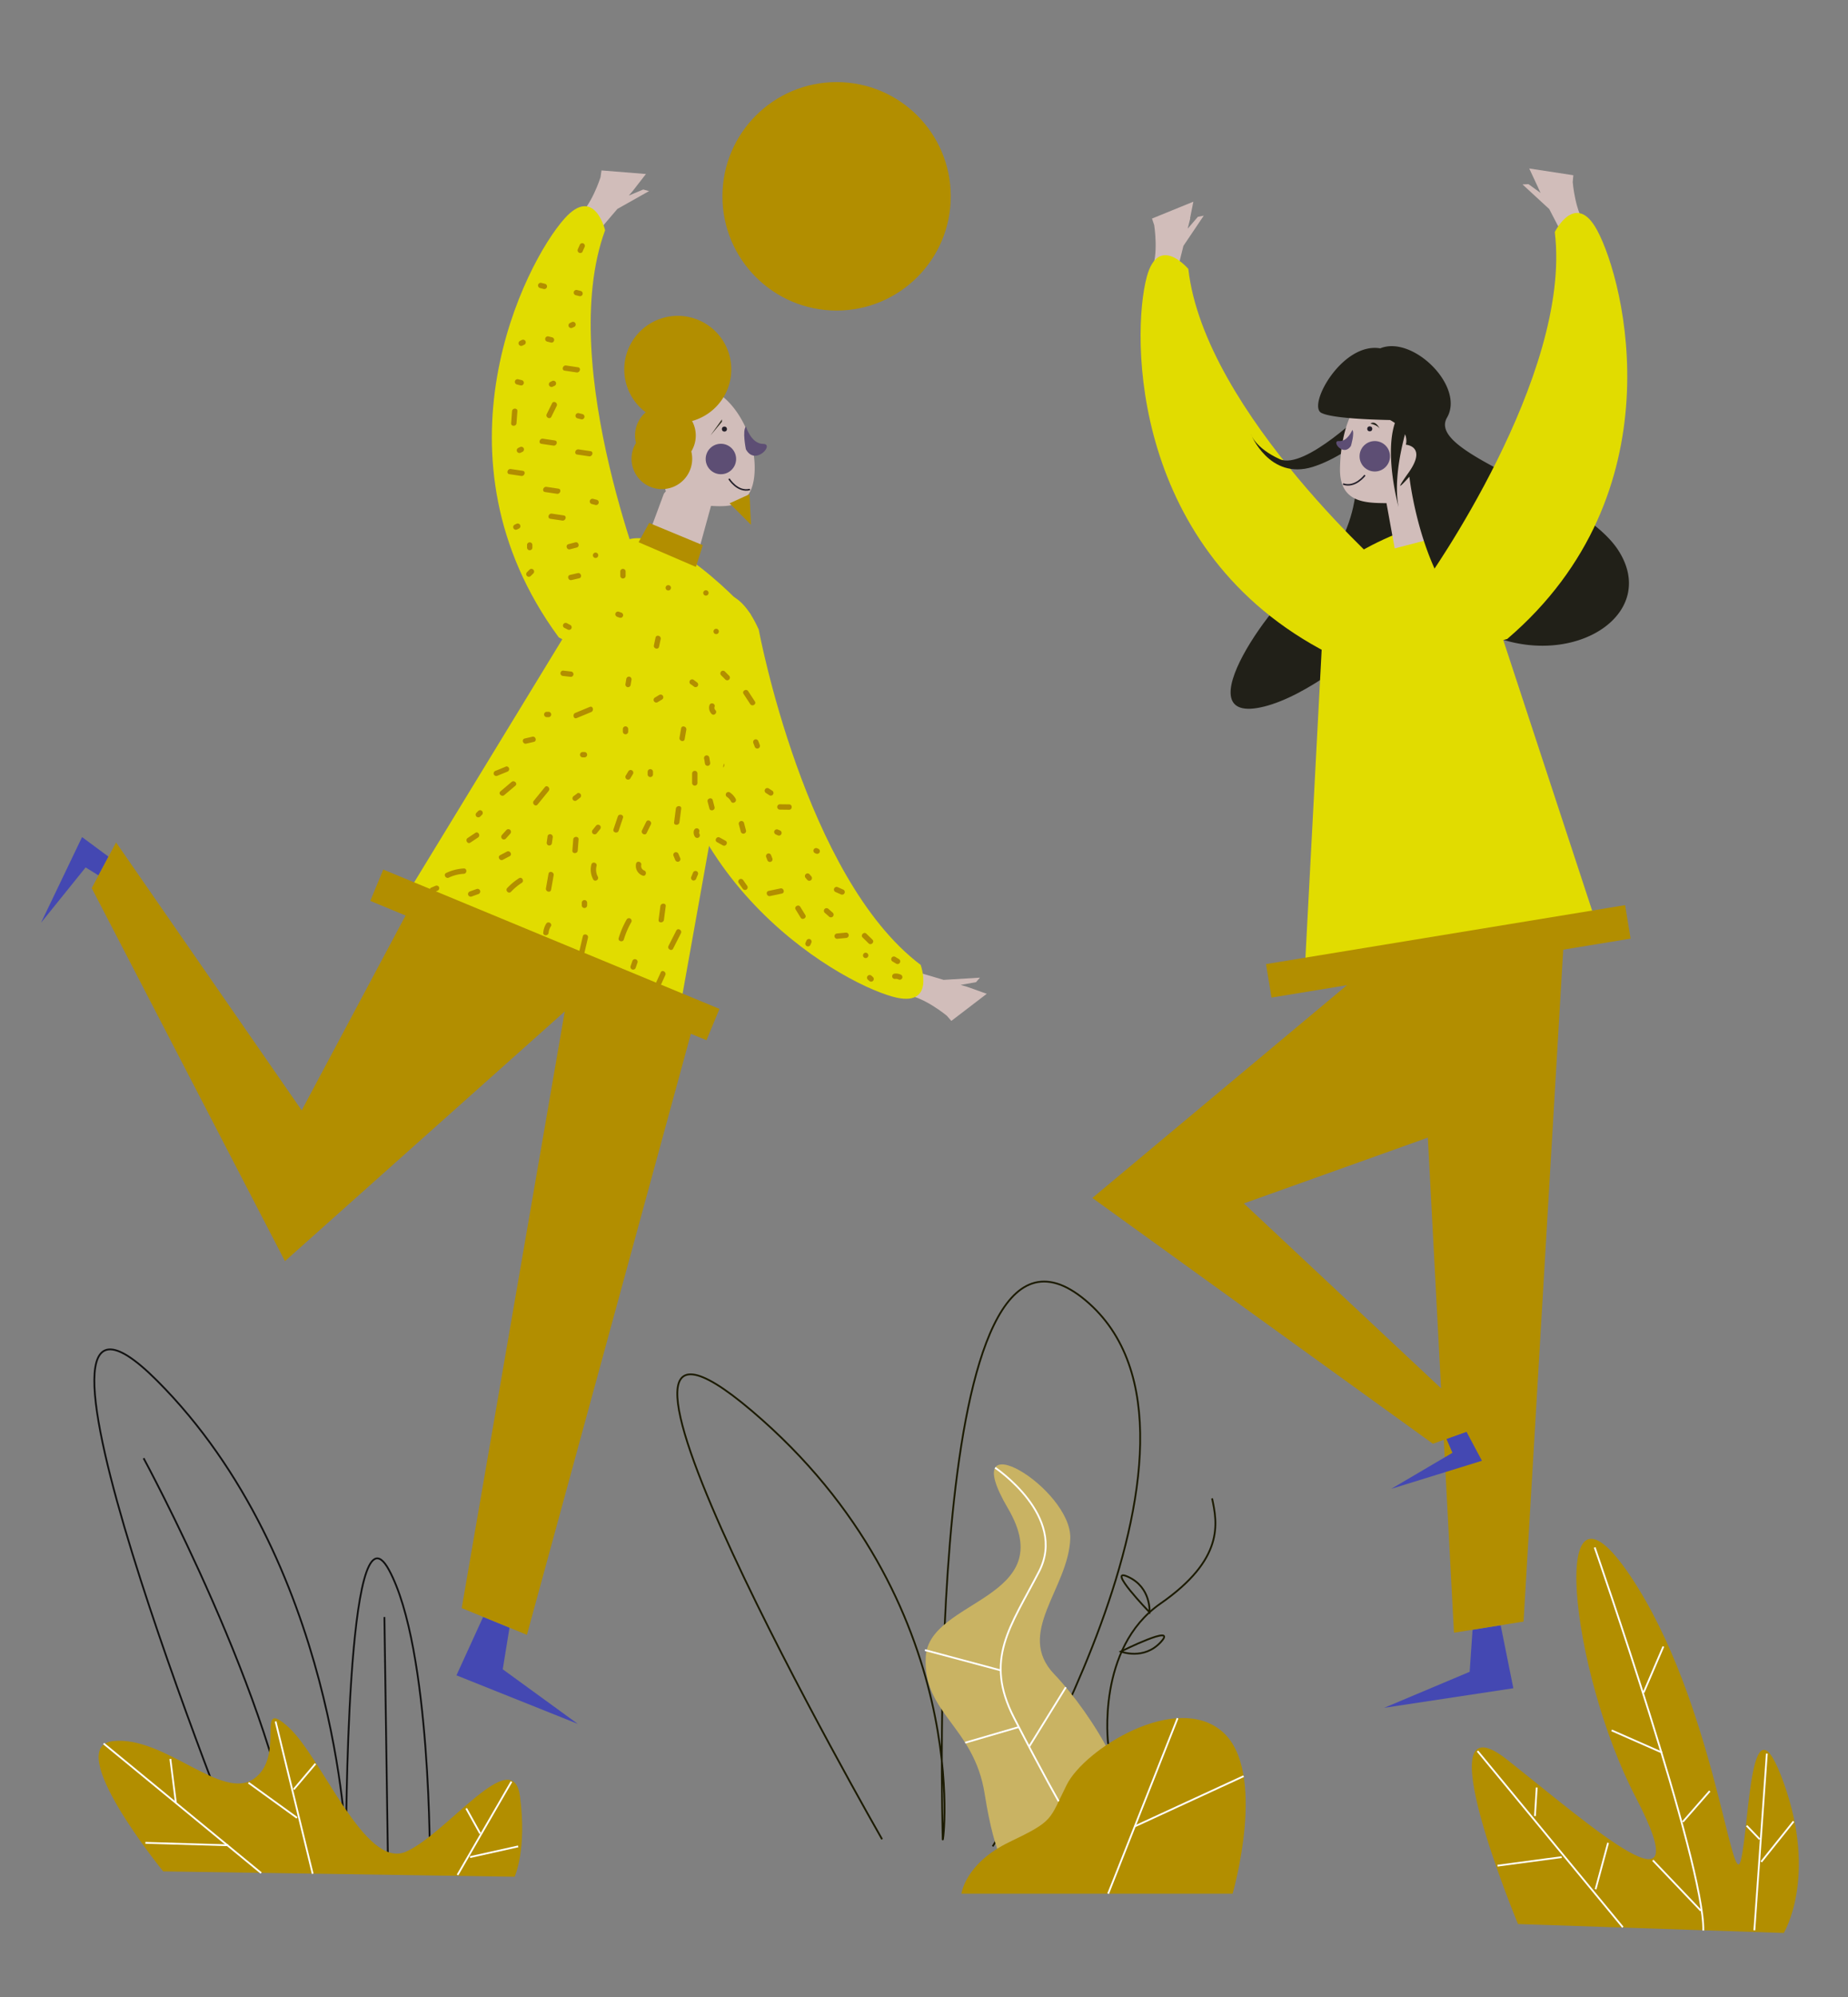 <svg id="Capa_1" data-name="Capa 1" xmlns="http://www.w3.org/2000/svg" viewBox="0 0 1036 1119"><rect x="0" y="0" width="1036" height="1119" fill="#808080" stroke="none"/><title>Mesa de trabajo 35</title><path d="M674.83,120.83l-11.4,16.93-4.49,18.07-13.59-4c4.4-8.86,1.7-25.7,1.7-25.7h0l-1.23-3.68L669,113s-.94,4.68-1.85,9.29l.12,0-.57,2.31-.88,3.53.26-.3,5.45-6.35Z" fill="#d1bdba"/><path d="M363.88,107.06l-17.77,10L334,131.23l-10.35-9.68c7.9-6,13-22.22,13-22.22h0l.55-3.84,24.92,2s-2.93,3.75-5.81,7.47l-1.46,1.89-2.33,2.72.35-.15,7.73-3.24Z" fill="#d1bdba"/><path d="M759.49,279.43s-3.92,29.89-24.11,41.6-73.66,86.49-26.77,74.86,126.14-95.77,108.95-110.06S779.44,251.23,759.49,279.43Z" fill="#212018"/><path d="M553.19,556.8,533.33,572l-2.55-2.92,0,0s-13.14-10.87-23-11.58l3.43-13.75L529,549l20.36-1.23-2.2,2.52-8.26,1.47-.38.07,3.49,1,2.21.77C548.69,555.24,553.19,556.8,553.19,556.8Z" fill="#d1bdba"/><path d="M425.34,352.71s25.83,139,90.8,187.91c0,0,8.71,24.53-15.62,17.82C468.13,549.52,363,488.28,370.44,363.31v-.11S402.37,301.55,425.34,352.71Z" fill="#e1dc00"/><path d="M407.6,395.5l.35.9a1.55,1.55,0,0,0,1.84,1.05,1.51,1.51,0,0,0,1-1.85l-.34-.89a1.55,1.55,0,0,0-1.85-1,1.51,1.51,0,0,0-1,1.84Z" fill="#b28e00"/><path d="M385.44,413.76a10.58,10.58,0,0,0-.89,5.65,1.56,1.56,0,0,0,1.5,1.5c.73,0,1.61-.69,1.5-1.5a7.77,7.77,0,0,1,.48-4.13,1.57,1.57,0,0,0-.54-2.06,1.52,1.52,0,0,0-2.05.54Z" fill="#b28e00"/><path d="M416.83,388.76l3.76,5.74c1.06,1.61,3.66.11,2.59-1.51l-3.76-5.75c-1.05-1.61-3.65-.1-2.59,1.52Z" fill="#b28e00"/><path d="M422.23,416.07l.86,2.24a1.55,1.55,0,0,0,1.85,1.05,1.52,1.52,0,0,0,1.05-1.85l-.87-2.24a1.54,1.54,0,0,0-1.84-1,1.5,1.5,0,0,0-1,1.84Z" fill="#b28e00"/><path d="M391.61,443.32l1.17,5.71c.39,1.89,3.28,1.09,2.89-.8l-1.17-5.71c-.38-1.89-3.28-1.09-2.89.8Z" fill="#b28e00"/><path d="M402.38,429l1.41,1a1.52,1.52,0,0,0,2.06-.54,1.53,1.53,0,0,0-.54-2.05l-1.41-1a1.52,1.52,0,0,0-2.06.54,1.53,1.53,0,0,0,.54,2.05Z" fill="#b28e00"/><path d="M414.2,461.84l1.11,4.2a1.5,1.5,0,0,0,2.89-.8l-1.11-4.2a1.5,1.5,0,0,0-2.89.8Z" fill="#b28e00"/><path d="M429.36,444.29l2,1.28a1.5,1.5,0,1,0,1.52-2.59l-2-1.28a1.5,1.5,0,0,0-1.51,2.59Z" fill="#b28e00"/><path d="M407.6,446.54a6.9,6.9,0,0,1,2.21,2.5c.92,1.7,3.51.19,2.59-1.51a10.18,10.18,0,0,0-3.29-3.58,1.51,1.51,0,0,0-2.05.54,1.53,1.53,0,0,0,.54,2.05Z" fill="#b28e00"/><path d="M429.48,480.1l.69,1.79a1.55,1.55,0,0,0,1.85,1,1.49,1.49,0,0,0,1-1.84l-.69-1.79a1.54,1.54,0,0,0-1.84-1.05,1.52,1.52,0,0,0-1,1.85Z" fill="#b28e00"/><path d="M414.08,494.68l2.28,3.23a1.54,1.54,0,0,0,2.05.54,1.51,1.51,0,0,0,.54-2.05l-2.28-3.23a1.53,1.53,0,0,0-2.05-.54,1.5,1.5,0,0,0-.54,2.05Z" fill="#b28e00"/><path d="M434.69,467.42l1.25.55a1.54,1.54,0,0,0,2.05-.54,1.52,1.52,0,0,0-.54-2.05l-1.24-.55a1.55,1.55,0,0,0-2,.54,1.5,1.5,0,0,0,.53,2.05Z" fill="#b28e00"/><path d="M437.22,453.62l5.17.06c1.93,0,1.93-3,0-3l-5.17-.06a1.5,1.5,0,0,0,0,3Z" fill="#b28e00"/><path d="M451.64,491.88l1,1.17a1.5,1.5,0,0,0,2.12,0,1.54,1.54,0,0,0,0-2.12l-1-1.17a1.5,1.5,0,0,0-2.12,2.12Z" fill="#b28e00"/><path d="M485.3,536.79a1.5,1.5,0,0,0,0-3,1.5,1.5,0,0,0,0,3Z" fill="#b28e00"/><path d="M501.64,548.49a3.48,3.48,0,0,1,2,.25,1.55,1.55,0,0,0,2.05-.54,1.52,1.52,0,0,0-.54-2.05,6.37,6.37,0,0,0-3.51-.66,1.54,1.54,0,0,0-1.5,1.5,1.51,1.51,0,0,0,1.5,1.5Z" fill="#b28e00"/><path d="M500.32,538.67l2.05,1.24a1.5,1.5,0,1,0,1.51-2.59l-2.05-1.24a1.5,1.5,0,0,0-1.51,2.59Z" fill="#b28e00"/><path d="M486.49,548.85l.8.72a1.54,1.54,0,0,0,2.12,0,1.52,1.52,0,0,0,0-2.12l-.8-.73a1.5,1.5,0,0,0-2.12,2.13Z" fill="#b28e00"/><path d="M469.31,526l5-.48a1.54,1.54,0,0,0,1.5-1.5,1.51,1.51,0,0,0-1.5-1.5l-5,.48a1.54,1.54,0,0,0-1.5,1.5,1.51,1.51,0,0,0,1.5,1.5Z" fill="#b28e00"/><path d="M483.6,525.27l3.37,3.31c1.38,1.35,3.51-.77,2.12-2.13l-3.37-3.3c-1.38-1.35-3.51.77-2.12,2.12Z" fill="#b28e00"/><path d="M468.24,499.7l3.1,1.38a1.56,1.56,0,0,0,2.05-.54,1.5,1.5,0,0,0-.54-2.05l-3.1-1.38a1.55,1.55,0,0,0-2.05.54,1.51,1.51,0,0,0,.54,2.05Z" fill="#b28e00"/><path d="M456.74,477.93l.62.27a1.55,1.55,0,0,0,2.06-.54,1.52,1.52,0,0,0-.54-2.05l-.62-.27a1.54,1.54,0,0,0-2.05.53,1.52,1.52,0,0,0,.53,2.06Z" fill="#b28e00"/><path d="M446.05,509.58l2.8,4.57c1,1.64,3.61.14,2.59-1.52l-2.8-4.57c-1-1.64-3.61-.13-2.59,1.52Z" fill="#b28e00"/><path d="M462.31,511.37l2.42,2.13a1.5,1.5,0,1,0,2.12-2.12l-2.41-2.13a1.55,1.55,0,0,0-2.13,0,1.52,1.52,0,0,0,0,2.12Z" fill="#b28e00"/><path d="M437.53,497.75l-6.63,1.4c-1.89.41-1.09,3.3.79,2.9l6.64-1.41c1.88-.4,1.08-3.29-.8-2.89Z" fill="#b28e00"/><path d="M452.21,526.76l-.54,1.24a1.56,1.56,0,0,0,.53,2.06,1.53,1.53,0,0,0,2.06-.54l.55-1.24a1.56,1.56,0,0,0-.54-2,1.52,1.52,0,0,0-2.06.53Z" fill="#b28e00"/><path d="M406.75,471.07l-3.28-1.82c-1.68-.94-3.2,1.65-1.51,2.59l3.27,1.82c1.69.94,3.21-1.65,1.52-2.59Z" fill="#b28e00"/><polygon points="270.86 905.9 255.89 938.66 323.9 965.85 281.84 935.27 285.63 911.95 270.86 905.9" fill="#4448b2"/><polygon points="60.82 479.97 46 469 23 517 48 486 55.22 490.47 60.82 479.97" fill="#4448b2"/><polygon points="323.69 525.66 258.84 900.98 295.4 915.96 389 573 323.69 525.66" fill="#b28e00"/><path d="M244.19,481.39,169.13,622.13,65.07,472,51.42,497.59l108.33,209L325.22,559S323.52,441.3,244.19,481.39Z" fill="#b28e00"/><path d="M423,265c-1.15,18.77-13.26,19.11-24.49,18.43l.07.07-9.38,34.12-28.15-11.09,11.09-29.86a11.17,11.17,0,0,1,1.13-1.36c-.86-3.25-1.27-7.87-1.27-14.42,0-23.78,10.19-43.07,22.75-43.07S424.47,241.12,423,265Z" fill="#d1bdba"/><circle cx="406.11" cy="240.41" r="1.41" fill="#231f29"/><circle cx="404.14" cy="257.17" r="8.53" fill="#5d4e74"/><path d="M418.18,239s2.93,9.71,9.63,9.71-4.47,12.65-9.67,3C418.14,251.69,416,241.19,418.18,239Z" fill="#5d4e74"/><path d="M408.67,268.26s4.73,7.78,11.75,6" fill="none" stroke="#231f29" stroke-miterlimit="10" stroke-width="0.85"/><path d="M348.25,304,229.69,498.45s123.68,67.38,150.12,74.21l40.95-228.6S372.14,289.47,348.25,304Z" fill="#e1dc00"/><polygon points="358 303.79 363.92 293 394 305.46 390.11 317.62 358 303.79" fill="#b28e00"/><path d="M365,336.08S311.21,205.31,339.22,129c0,0-6-25.33-22.8-6.49-22.35,25.09-77.36,133.6-3.25,234.5l.06.09S373.52,391.51,365,336.08Z" fill="#e1dc00"/><path d="M319.5,307.77l3.84-1c1.87-.47,1.08-3.37-.8-2.9l-3.83,1c-1.88.47-1.08,3.36.79,2.9Z" fill="#b28e00"/><path d="M297.54,322.72l1.44-1.43a1.5,1.5,0,1,0-2.12-2.13l-1.44,1.44a1.53,1.53,0,0,0,0,2.12,1.51,1.51,0,0,0,2.12,0Z" fill="#b28e00"/><path d="M298.46,306.8v-1.44a1.5,1.5,0,0,0-3,0v1.44a1.5,1.5,0,0,0,3,0Z" fill="#b28e00"/><path d="M326.55,141l1.15-2.55a1.54,1.54,0,0,0-.54-2,1.5,1.5,0,0,0-2.05.54L324,139.51a1.54,1.54,0,0,0,.54,2.05,1.52,1.52,0,0,0,2.06-.53Z" fill="#b28e00"/><path d="M310,216.58l1-.47a1.52,1.52,0,0,0,.54-2.06,1.54,1.54,0,0,0-2.05-.54l-1,.48a1.5,1.5,0,1,0,1.51,2.59Z" fill="#b28e00"/><path d="M321,183.58l1-.47a1.52,1.52,0,0,0,.54-2.06,1.54,1.54,0,0,0-2.05-.54l-1,.48a1.5,1.5,0,1,0,1.51,2.59Z" fill="#b28e00"/><path d="M293,193.58l1-.47a1.52,1.52,0,0,0,.54-2.06,1.54,1.54,0,0,0-2.05-.54l-1,.48a1.5,1.5,0,1,0,1.51,2.59Z" fill="#b28e00"/><path d="M292,253.58l1-.47a1.52,1.52,0,0,0,.54-2.06,1.54,1.54,0,0,0-2.05-.54l-1,.48a1.5,1.5,0,1,0,1.51,2.59Z" fill="#b28e00"/><path d="M290,296.58l1-.47a1.52,1.52,0,0,0,.54-2.06,1.54,1.54,0,0,0-2.05-.54l-1,.48a1.5,1.5,0,1,0,1.51,2.59Z" fill="#b28e00"/><path d="M320.37,325l4.32-1c1.88-.42,1.09-3.31-.8-2.89l-4.31,1c-1.89.41-1.09,3.31.79,2.89Z" fill="#b28e00"/><path d="M316.34,351.73l1.92,1a1.54,1.54,0,0,0,2.05-.54,1.51,1.51,0,0,0-.54-2l-1.91-1a1.55,1.55,0,0,0-2.06.54,1.51,1.51,0,0,0,.54,2.05Z" fill="#b28e00"/><path d="M309.52,189l-1.92-.48a1.5,1.5,0,1,0-.79,2.89l1.91.48a1.5,1.5,0,1,0,.8-2.89Z" fill="#b28e00"/><path d="M325.52,163l-1.92-.48a1.5,1.5,0,1,0-.79,2.89l1.91.48a1.5,1.5,0,1,0,.8-2.89Z" fill="#b28e00"/><path d="M305.52,159l-1.92-.48a1.5,1.5,0,1,0-.79,2.89l1.91.48a1.5,1.5,0,1,0,.8-2.89Z" fill="#b28e00"/><path d="M292.52,213l-1.92-.48a1.5,1.5,0,1,0-.79,2.89l1.91.48a1.5,1.5,0,1,0,.8-2.89Z" fill="#b28e00"/><path d="M326.52,232l-1.92-.48a1.5,1.5,0,1,0-.79,2.89l1.91.48a1.5,1.5,0,1,0,.8-2.89Z" fill="#b28e00"/><path d="M334.52,280l-1.92-.48a1.5,1.5,0,1,0-.79,2.89l1.91.48a1.5,1.5,0,1,0,.8-2.89Z" fill="#b28e00"/><path d="M289.55,237.13l.5-6.77c.14-1.92-2.86-1.91-3,0l-.5,6.77c-.14,1.92,2.86,1.91,3,0Z" fill="#b28e00"/><path d="M309.08,233.54l3-6.07c.86-1.72-1.73-3.25-2.59-1.52l-3,6.07c-.86,1.73,1.73,3.25,2.59,1.52Z" fill="#b28e00"/><path d="M324.05,205.78l-6.71-1c-1.89-.27-2.7,2.62-.8,2.89l6.72,1c1.88.27,2.7-2.62.79-2.89Z" fill="#b28e00"/><path d="M311.05,246.78l-6.71-1c-1.89-.27-2.7,2.62-.8,2.89l6.72,1c1.88.27,2.7-2.62.79-2.89Z" fill="#b28e00"/><path d="M293.05,263.78l-6.71-1c-1.89-.27-2.7,2.62-.8,2.89l6.72,1c1.88.27,2.7-2.62.79-2.89Z" fill="#b28e00"/><path d="M331.05,252.78l-6.71-1c-1.89-.27-2.7,2.62-.8,2.89l6.72,1c1.88.27,2.7-2.62.79-2.89Z" fill="#b28e00"/><path d="M316.05,288.78l-6.71-1c-1.89-.27-2.7,2.62-.8,2.89l6.72,1c1.88.27,2.7-2.62.79-2.89Z" fill="#b28e00"/><path d="M313.05,273.78l-6.71-1c-1.89-.27-2.7,2.62-.8,2.89l6.72,1c1.88.27,2.7-2.62.79-2.89Z" fill="#b28e00"/><path d="M346,345.61l1.44.49a1.51,1.51,0,0,0,1.84-1.05,1.53,1.53,0,0,0-1-1.84l-1.44-.49a1.5,1.5,0,0,0-1.84,1,1.53,1.53,0,0,0,1,1.84Z" fill="#b28e00"/><path d="M350.73,322.62v-2.4a1.5,1.5,0,0,0-3,0v2.4a1.5,1.5,0,0,0,3,0Z" fill="#b28e00"/><path d="M333.88,312.61a1.5,1.5,0,0,0,0-3,1.5,1.5,0,0,0,0,3Z" fill="#b28e00"/><path d="M374.64,330.84a1.5,1.5,0,0,0,0-3,1.5,1.5,0,0,0,0,3Z" fill="#b28e00"/><path d="M401.49,355.29a1.5,1.5,0,0,0,0-3,1.5,1.5,0,0,0,0,3Z" fill="#b28e00"/><path d="M395.74,333.71a1.5,1.5,0,0,0,0-3,1.5,1.5,0,0,0,0,3Z" fill="#b28e00"/><path d="M368.67,393.42l2.39-1.45a1.5,1.5,0,1,0-1.51-2.59l-2.4,1.45a1.5,1.5,0,1,0,1.52,2.59Z" fill="#b28e00"/><path d="M367.5,357.24l-.92,4.32c-.4,1.89,2.49,2.69,2.89.8l.92-4.32c.4-1.88-2.49-2.69-2.89-.8Z" fill="#b28e00"/><path d="M330.64,396.06l-8.14,3.38c-1.76.73-1,3.63.79,2.89l8.14-3.38c1.76-.73,1-3.64-.79-2.89Z" fill="#b28e00"/><path d="M320,376.23l-4.31-.5a1.51,1.51,0,0,0-1.5,1.5,1.53,1.53,0,0,0,1.5,1.5l4.31.5a1.51,1.51,0,0,0,1.5-1.5,1.53,1.53,0,0,0-1.5-1.5Z" fill="#b28e00"/><path d="M351.14,380.25l-.48,2.87a1.55,1.55,0,0,0,1,1.85,1.52,1.52,0,0,0,1.85-1.05L354,381a1.55,1.55,0,0,0-1-1.84,1.5,1.5,0,0,0-1.84,1.05Z" fill="#b28e00"/><path d="M387.31,383.38l1.92,1.44a1.51,1.51,0,0,0,2-.54,1.53,1.53,0,0,0-.54-2l-1.92-1.44a1.5,1.5,0,0,0-2.05.54,1.54,1.54,0,0,0,.54,2.05Z" fill="#b28e00"/><path d="M381.85,408.06l-.91,5.29c-.33,1.88,2.56,2.69,2.89.79l.92-5.28c.32-1.89-2.57-2.7-2.9-.8Z" fill="#b28e00"/><path d="M363.07,432.43v1.44a1.5,1.5,0,0,0,3,0v-1.44a1.5,1.5,0,0,0-3,0Z" fill="#b28e00"/><path d="M327.65,421.34h-1a1.5,1.5,0,0,0,0,3h1a1.5,1.5,0,0,0,0-3Z" fill="#b28e00"/><path d="M298.48,412.76l-4.32,1c-1.88.42-1.08,3.32.8,2.9l4.32-1c1.88-.42,1.08-3.31-.8-2.9Z" fill="#b28e00"/><path d="M307.51,398.81h-1a1.51,1.51,0,0,0-1.5,1.5,1.53,1.53,0,0,0,1.5,1.5h1a1.5,1.5,0,0,0,0-3Z" fill="#b28e00"/><path d="M305.47,441l-6.24,7.67c-1.21,1.48.9,3.61,2.12,2.12l6.24-7.67c1.21-1.48-.9-3.62-2.12-2.12Z" fill="#b28e00"/><path d="M352.25,432.16l-1.44,2.39a1.5,1.5,0,1,0,2.59,1.52l1.44-2.4a1.53,1.53,0,0,0-.54-2.05,1.51,1.51,0,0,0-2.05.54Z" fill="#b28e00"/><path d="M349.17,408.46v1.44a1.5,1.5,0,0,0,3,0v-1.44a1.5,1.5,0,0,0-3,0Z" fill="#b28e00"/><path d="M378.9,453.05l-1,7.68c-.24,1.91,2.76,1.89,3,0l1-7.68c.23-1.91-2.77-1.89-3,0Z" fill="#b28e00"/><path d="M388,433.39v5.28a1.5,1.5,0,0,0,3,0v-5.28a1.5,1.5,0,0,0-3,0Z" fill="#b28e00"/><path d="M397.72,395.13a4.9,4.9,0,0,0,1.21,4.86c1.36,1.38,3.48-.74,2.13-2.12a1.82,1.82,0,0,1-.45-1.94c.57-1.85-2.32-2.64-2.89-.8Z" fill="#b28e00"/><path d="M404.27,378.35l2.4,2.4a1.5,1.5,0,0,0,2.12-2.12l-2.4-2.4a1.51,1.51,0,0,0-2.12,0,1.53,1.53,0,0,0,0,2.12Z" fill="#b28e00"/><path d="M362.28,460.43l-2.37,4.81c-.85,1.72,1.73,3.24,2.59,1.51l2.37-4.81c.85-1.72-1.73-3.24-2.59-1.51Z" fill="#b28e00"/><path d="M334.23,462.52l-1.93,2.39a1.54,1.54,0,0,0,0,2.12,1.52,1.52,0,0,0,2.12,0l1.93-2.39a1.54,1.54,0,0,0,0-2.12,1.51,1.51,0,0,0-2.12,0Z" fill="#b28e00"/><path d="M323.56,444.59,321.64,446a1.54,1.54,0,0,0-.54,2,1.51,1.51,0,0,0,2,.54l1.92-1.45a1.54,1.54,0,0,0,.54-2.05,1.51,1.51,0,0,0-2.05-.54Z" fill="#b28e00"/><path d="M346.35,457.45l-2.42,7.19c-.62,1.83,2.28,2.62,2.89.79l2.42-7.18c.62-1.83-2.27-2.62-2.89-.8Z" fill="#b28e00"/><path d="M394.77,425.16l.48,2.88a1.52,1.52,0,0,0,1.85,1,1.53,1.53,0,0,0,1-1.84l-.48-2.88a1.53,1.53,0,0,0-1.85-1.05,1.55,1.55,0,0,0-1.05,1.85Z" fill="#b28e00"/><path d="M286.8,438.1l-6.24,5.27c-1.47,1.25.66,3.37,2.12,2.12l6.24-5.27c1.47-1.25-.66-3.36-2.12-2.12Z" fill="#b28e00"/><path d="M283.6,429.51l-5.77,2.36a1.56,1.56,0,0,0-1.05,1.85,1.52,1.52,0,0,0,1.85,1l5.77-2.36a1.55,1.55,0,0,0,1-1.85,1.51,1.51,0,0,0-1.84-1.05Z" fill="#b28e00"/><path d="M284.19,477.13l-3.81,2c-1.72.88-.2,3.47,1.51,2.59l3.82-2c1.71-.88.2-3.47-1.52-2.59Z" fill="#b28e00"/><path d="M266.48,466.64l-4.31,2.88c-1.6,1.06-.1,3.66,1.51,2.59l4.31-2.88c1.6-1.07.1-3.67-1.51-2.59Z" fill="#b28e00"/><path d="M268.09,454.39l-1,1a1.51,1.51,0,0,0,0,2.12,1.53,1.53,0,0,0,2.12,0l1-1a1.53,1.53,0,0,0,0-2.12,1.51,1.51,0,0,0-2.12,0Z" fill="#b28e00"/><path d="M283.92,465l-2.5,2.78a1.53,1.53,0,0,0,0,2.12,1.51,1.51,0,0,0,2.12,0l2.5-2.78a1.53,1.53,0,0,0,0-2.12,1.51,1.51,0,0,0-2.12,0Z" fill="#b28e00"/><path d="M307,468.47l-.48,3.36a1.55,1.55,0,0,0,1,1.85,1.52,1.52,0,0,0,1.85-1.05l.48-3.36a1.54,1.54,0,0,0-1.05-1.84,1.5,1.5,0,0,0-1.84,1Z" fill="#b28e00"/><path d="M321.36,470.32l-.48,6.23c-.15,1.93,2.85,1.92,3,0l.48-6.23c.15-1.93-2.85-1.92-3,0Z" fill="#b28e00"/><path d="M307.5,489.58l-1.44,8.15c-.34,1.89,2.55,2.7,2.89.8l1.44-8.16c.33-1.88-2.56-2.69-2.89-.79Z" fill="#b28e00"/><path d="M290.94,492.06a34.79,34.79,0,0,0-6.57,5.47c-1.32,1.4.79,3.53,2.12,2.12a31.76,31.76,0,0,1,6-5c1.61-1,.11-3.64-1.52-2.59Z" fill="#b28e00"/><path d="M267.29,498.06l-3.86,1.39a1.54,1.54,0,0,0-1,1.85,1.52,1.52,0,0,0,1.84,1.05l3.85-1.4a1.52,1.52,0,0,0,1.05-1.84,1.5,1.5,0,0,0-1.84-1.05Z" fill="#b28e00"/><path d="M260,486.58a26.07,26.07,0,0,0-9.89,2.54c-1.74.83-.22,3.42,1.51,2.59a22.17,22.17,0,0,1,8.38-2.13c1.92-.1,1.93-3.1,0-3Z" fill="#b28e00"/><path d="M244.31,496.24l-2.4,1a1.55,1.55,0,0,0-1,1.84,1.51,1.51,0,0,0,1.85,1l2.39-1a1.55,1.55,0,0,0,1.05-1.85,1.5,1.5,0,0,0-1.84-1Z" fill="#b28e00"/><path d="M306.22,517.51a11.2,11.2,0,0,0-1.67,5.07c-.16,1.93,2.84,1.91,3,0a7.9,7.9,0,0,1,1.26-3.55c1-1.64-1.56-3.14-2.59-1.52Z" fill="#b28e00"/><path d="M326.15,505.8v1.44a1.5,1.5,0,0,0,3,0V505.8a1.5,1.5,0,0,0-3,0Z" fill="#b28e00"/><path d="M331.54,484.32a11.47,11.47,0,0,0,1,8.36c.91,1.7,3.5.19,2.59-1.52a8.29,8.29,0,0,1-.7-6c.49-1.87-2.41-2.67-2.89-.8Z" fill="#b28e00"/><path d="M356.59,483.87a5.77,5.77,0,0,0,3.71,6.72c1.81.66,2.59-2.23.79-2.9a2.68,2.68,0,0,1-1.6-3c.42-1.88-2.47-2.69-2.9-.8Z" fill="#b28e00"/><path d="M377.51,479.35l1,2.39a1.55,1.55,0,0,0,1.84,1.05,1.5,1.5,0,0,0,1.05-1.84l-1-2.4a1.55,1.55,0,0,0-1.84-1.05,1.51,1.51,0,0,0-1.05,1.85Z" fill="#b28e00"/><path d="M389.07,465.14a4.19,4.19,0,0,0,.48,3.61,1.54,1.54,0,0,0,2.05.54,1.51,1.51,0,0,0,.54-2.05A1.83,1.83,0,0,1,392,467q-.14-.24,0-.06c0-.05-.12-.47-.08-.19a2.27,2.27,0,0,1,0-.45c0,.25.08-.27.11-.34a1.52,1.52,0,0,0-1.05-1.85,1.55,1.55,0,0,0-1.85,1.05Z" fill="#b28e00"/><path d="M396.69,449.14l1,3.83c.47,1.87,3.36,1.08,2.89-.8l-1-3.83c-.46-1.87-3.36-1.08-2.89.8Z" fill="#b28e00"/><path d="M370.21,507.71l-1,7.67c-.25,1.9,2.75,1.89,3,0l1-7.67c.25-1.91-2.75-1.89-3,0Z" fill="#b28e00"/><path d="M351.33,515.14a50.51,50.51,0,0,0-4.49,10.41c-.56,1.85,2.34,2.64,2.9.8a46.81,46.81,0,0,1,4.18-9.7,1.5,1.5,0,0,0-2.59-1.51Z" fill="#b28e00"/><path d="M326.73,524.59l-1.91,8.16c-.44,1.87,2.45,2.68,2.89.79l1.91-8.15c.44-1.88-2.45-2.68-2.89-.8Z" fill="#b28e00"/><path d="M354.49,538.49l-1,2.88a1.5,1.5,0,0,0,2.9.79l1-2.87a1.5,1.5,0,1,0-2.9-.8Z" fill="#b28e00"/><path d="M370.41,544.82,368,550.09c-.79,1.75,1.79,3.28,2.59,1.52l2.39-5.28c.79-1.75-1.8-3.27-2.59-1.51Z" fill="#b28e00"/><path d="M379.14,521.37l-4.37,8.6c-.87,1.72,1.72,3.24,2.59,1.52l4.37-8.61c.87-1.72-1.72-3.24-2.59-1.51Z" fill="#b28e00"/><path d="M388.46,489.07l-1,2.38a1.51,1.51,0,0,0,1,1.85,1.54,1.54,0,0,0,1.84-1.05l1-2.39a1.49,1.49,0,0,0-1-1.84,1.55,1.55,0,0,0-1.85,1.05Z" fill="#b28e00"/><rect x="203.5" y="525.5" width="204" height="19" transform="translate(227.95 -76.18) rotate(22.5)" fill="#b28e00"/><polygon points="409 282 420.2 276.9 421 294 409 282" fill="#b28e00"/><polygon points="404.71 235 398.29 244 404.71 236.29 404.71 235" fill="#2b291b"/><path d="M851,1078s-54-130-6-92,109,92,72,21-50-194-3-124,57,180,62,159,5-96,24-43,0,84,0,84Z" fill="#b28e00"/><path d="M894,867s61.74,177.3,60.87,214.65" fill="none" stroke="#fff" stroke-miterlimit="10"/><line x1="903.5" y1="969.5" x2="931.75" y2="981.94" fill="none" stroke="#fff" stroke-miterlimit="10"/><line x1="932.5" y1="922.5" x2="921.41" y2="948.32" fill="none" stroke="#fff" stroke-miterlimit="10"/><line x1="958.5" y1="1003.5" x2="943.39" y2="1020.74" fill="none" stroke="#fff" stroke-miterlimit="10"/><line x1="926.58" y1="1042.29" x2="953.5" y2="1070.5" fill="none" stroke="#fff" stroke-miterlimit="10"/><polyline points="990.5 982.5 986.03 1045.77 983.5 1081.5" fill="none" stroke="#fff" stroke-miterlimit="10"/><line x1="1005.5" y1="1020.5" x2="987.36" y2="1043.16" fill="none" stroke="#fff" stroke-miterlimit="10"/><line x1="979.17" y1="1022.9" x2="986.5" y2="1030.5" fill="none" stroke="#fff" stroke-miterlimit="10"/><line x1="828.3" y1="981.08" x2="909.77" y2="1079.8" fill="none" stroke="#fff" stroke-miterlimit="10"/><line x1="839.5" y1="1045.31" x2="875.5" y2="1040.5" fill="none" stroke="#fff" stroke-miterlimit="10"/><line x1="861.5" y1="1001.5" x2="860.5" y2="1017.5" fill="none" stroke="#fff" stroke-miterlimit="10"/><line x1="901.5" y1="1032.5" x2="894.5" y2="1058.5" fill="none" stroke="#fff" stroke-miterlimit="10"/><path d="M136,1042.5s-149-370-48-269,106,260,106,260,0-198,24-154,23,166,23,166Z" fill="none" stroke="#111" stroke-miterlimit="10"/><path d="M80.5,817s74.73,137.77,84.86,226.39" fill="none" stroke="#111" stroke-miterlimit="10"/><line x1="215.5" y1="906" x2="217.5" y2="1044" fill="none" stroke="#111" stroke-miterlimit="10"/><path d="M91.5,1048.5s-57-70-28-73,61,34,79,21,0-46,19-29,43,80,66,70,60-61,64-31-3,45-3,45Z" fill="#b28e00"/><line x1="58.09" y1="976.86" x2="146.4" y2="1049.41" fill="none" stroke="#fff" stroke-miterlimit="10"/><line x1="95.5" y1="985.5" x2="98.6" y2="1010.1" fill="none" stroke="#fff" stroke-miterlimit="10"/><line x1="81.5" y1="1032.5" x2="128.03" y2="1033.88" fill="none" stroke="#fff" stroke-miterlimit="10"/><line x1="154.5" y1="964.5" x2="175.29" y2="1049.85" fill="none" stroke="#fff" stroke-miterlimit="10"/><line x1="139.3" y1="998.83" x2="166.5" y2="1018.5" fill="none" stroke="#fff" stroke-miterlimit="10"/><line x1="164.65" y1="1002.58" x2="176.86" y2="988.18" fill="none" stroke="#fff" stroke-miterlimit="10"/><line x1="286.73" y1="998.2" x2="256.5" y2="1050.5" fill="none" stroke="#fff" stroke-miterlimit="10"/><line x1="261.37" y1="1013.23" x2="269.2" y2="1027.31" fill="none" stroke="#fff" stroke-miterlimit="10"/><line x1="263.5" y1="1040.5" x2="290.5" y2="1034.5" fill="none" stroke="#fff" stroke-miterlimit="10"/><path d="M388,235.92a17,17,0,0,1-.46,17,17,17,0,1,1-31-4.74A17.05,17.05,0,0,1,362,231a30,30,0,1,1,25.93,4.9Z" fill="#b28e00"/><path d="M782.05,324.27S675.34,231.48,666.18,150.69c0,0-16.72-19.95-23.29,4.42-8.74,32.45-9.3,154.11,102.16,211.1l.1.06S814.48,370,782.05,324.27Z" fill="#e1dc00"/><polygon points="841.28 910.58 848.39 945.89 775.97 956.86 823.9 936.68 825.53 913.11 841.28 910.58" fill="#4448b2"/><polygon points="877 521 854.11 908.53 815.1 914.78 795 534 877 521" fill="#b28e00"/><path d="M822.94,298.36l71.12,216.38s-135.78,37.42-163.08,38l12.23-231.91S803,278.79,822.94,298.36Z" fill="#e1dc00"/><rect x="709.92" y="523.55" width="204" height="19" transform="translate(1699.46 927.55) rotate(170.68)" fill="#b28e00"/><polygon points="822.11 802.17 830.79 818.44 779.94 834.17 814.26 813.97 810.89 806.18 822.11 802.17" fill="#4448b2"/><path d="M847.5,620.56,697.3,674.25,830.6,799.14l-27.31,9.76L612.39,671.19,782.55,529.06S898.75,548,847.5,620.56Z" fill="#b28e00"/><path d="M766.28,229.17s-34.92,34.43-48.84,28.09-16.22-14.07-16.22-14.07,10.33,26,34.72,18.4,52.58-36,42.38-36.3S766.28,229.17,766.28,229.17Z" fill="#212018"/><path d="M806.87,300.79l-25,6.47-4.6-25.35c-12.1-.1-26.55-.25-26.06-19.82.6-24.51,9.65-43.22,22.16-42.06s33.35,18.09,31.15,41.78a75.32,75.32,0,0,1-1.84,11.81,10.59,10.59,0,0,1,.88,1.75Z" fill="#d1bdba"/><circle cx="767.89" cy="240.27" r="1.41" fill="#231f29"/><circle cx="770.71" cy="255.65" r="8.53" fill="#5d4e74"/><path d="M758.13,240.87s-2.71,6.68-7.44,6.24,2.32,9.23,6.64,2.74C757.33,249.85,759.54,242.57,758.13,240.87Z" fill="#5d4e74"/><path d="M765.18,266.27s-5.44,7.31-12.26,4.91" fill="none" stroke="#231f29" stroke-miterlimit="10" stroke-width="0.85"/><path d="M842.67,358.46c-44.11-13.4-52.56-91.38-52.56-91.38s-11.21,12.78-.52-2.18-1.45-15.74-1.45-15.74a9.17,9.17,0,0,0-.49-5.86c-2.92,11-6.14,27.72-3.6,40.81-.35-1.28-7.94-29.41-2.07-47.11a30.33,30.33,0,0,0-2.66-1.66c-14.08-.29-33.08-1.22-38.55-4-8-4.1,11.61-39.78,33-36.17C792,187.64,821.34,216.53,811.2,234c-12.06,20.8,75.57,41.31,96.46,75S886.77,371.87,842.67,358.46Z" fill="#212018"/><path d="M773.7,240.65s-.51-2.18-5.38-3.32C768.32,237.33,771,234.87,773.7,240.65Z" fill="#212018"/><path d="M889.37,126.6l-12.28,7.07-8.57-16.53-15-13.82,3.35-.15,6.78,4.92L862.22,105l0-.08L861.3,103c-2-4.28-4-8.6-4-8.6l24.72,3.78-.34,3.86h0S883,119,889.37,126.6Z" fill="#d1bdba"/><path d="M799.29,325.79S881.5,210.73,871.62,130c0,0,11.63-23.3,23.68-1.12,16,29.52,44.88,147.72-50.28,229.07l-.08.07S778.39,377.83,799.29,325.79Z" fill="#e1dc00"/><path d="M494.5,1030.5s-199-347-73-240,107,246,107,240-12-379,80-302-52,306-52,306" fill="none" stroke="#1b1a00" stroke-miterlimit="10"/><path d="M565,1047s-7-4-13-42-35-45-33-77,76-32,46-83,36-11,35,17-31,53-9,76,50,70,35,79S565,1047,565,1047Z" fill="#c9b363"/><path d="M539,1061s2-17,27-29,22-12,32-32,61-52,87-30,6,91,6,91Z" fill="#b28e00"/><line x1="660.16" y1="962.67" x2="621.24" y2="1061" fill="none" stroke="#fff" stroke-miterlimit="10"/><line x1="636.17" y1="1023.28" x2="697.19" y2="995.16" fill="none" stroke="#fff" stroke-miterlimit="10"/><path d="M557.87,822.34S598.5,849.5,582.5,880.5s-31,49-14,82,25,46.72,25,46.72" fill="none" stroke="#fff" stroke-miterlimit="10"/><line x1="518.5" y1="924.5" x2="561" y2="935.88" fill="none" stroke="#fff" stroke-miterlimit="10"/><line x1="597.53" y1="945.32" x2="576.91" y2="978.66" fill="none" stroke="#fff" stroke-miterlimit="10"/><line x1="541.07" y1="976.41" x2="571.15" y2="967.63" fill="none" stroke="#fff" stroke-miterlimit="10"/><path d="M621.24,977.09S614.5,923.5,650.5,898.5s32-45,29-59" fill="none" stroke="#1b1a00" stroke-miterlimit="10"/><path d="M644.43,903.33S619.5,877.5,632.5,883.5,644.43,903.33,644.43,903.33Z" fill="none" stroke="#1b1a00" stroke-miterlimit="10"/><path d="M628.35,925.32s32.14-16,22.51-5.42S628.35,925.32,628.35,925.32Z" fill="none" stroke="#1b1a00" stroke-miterlimit="10"/><circle cx="469" cy="110" r="64" fill="#b28e00"/></svg>